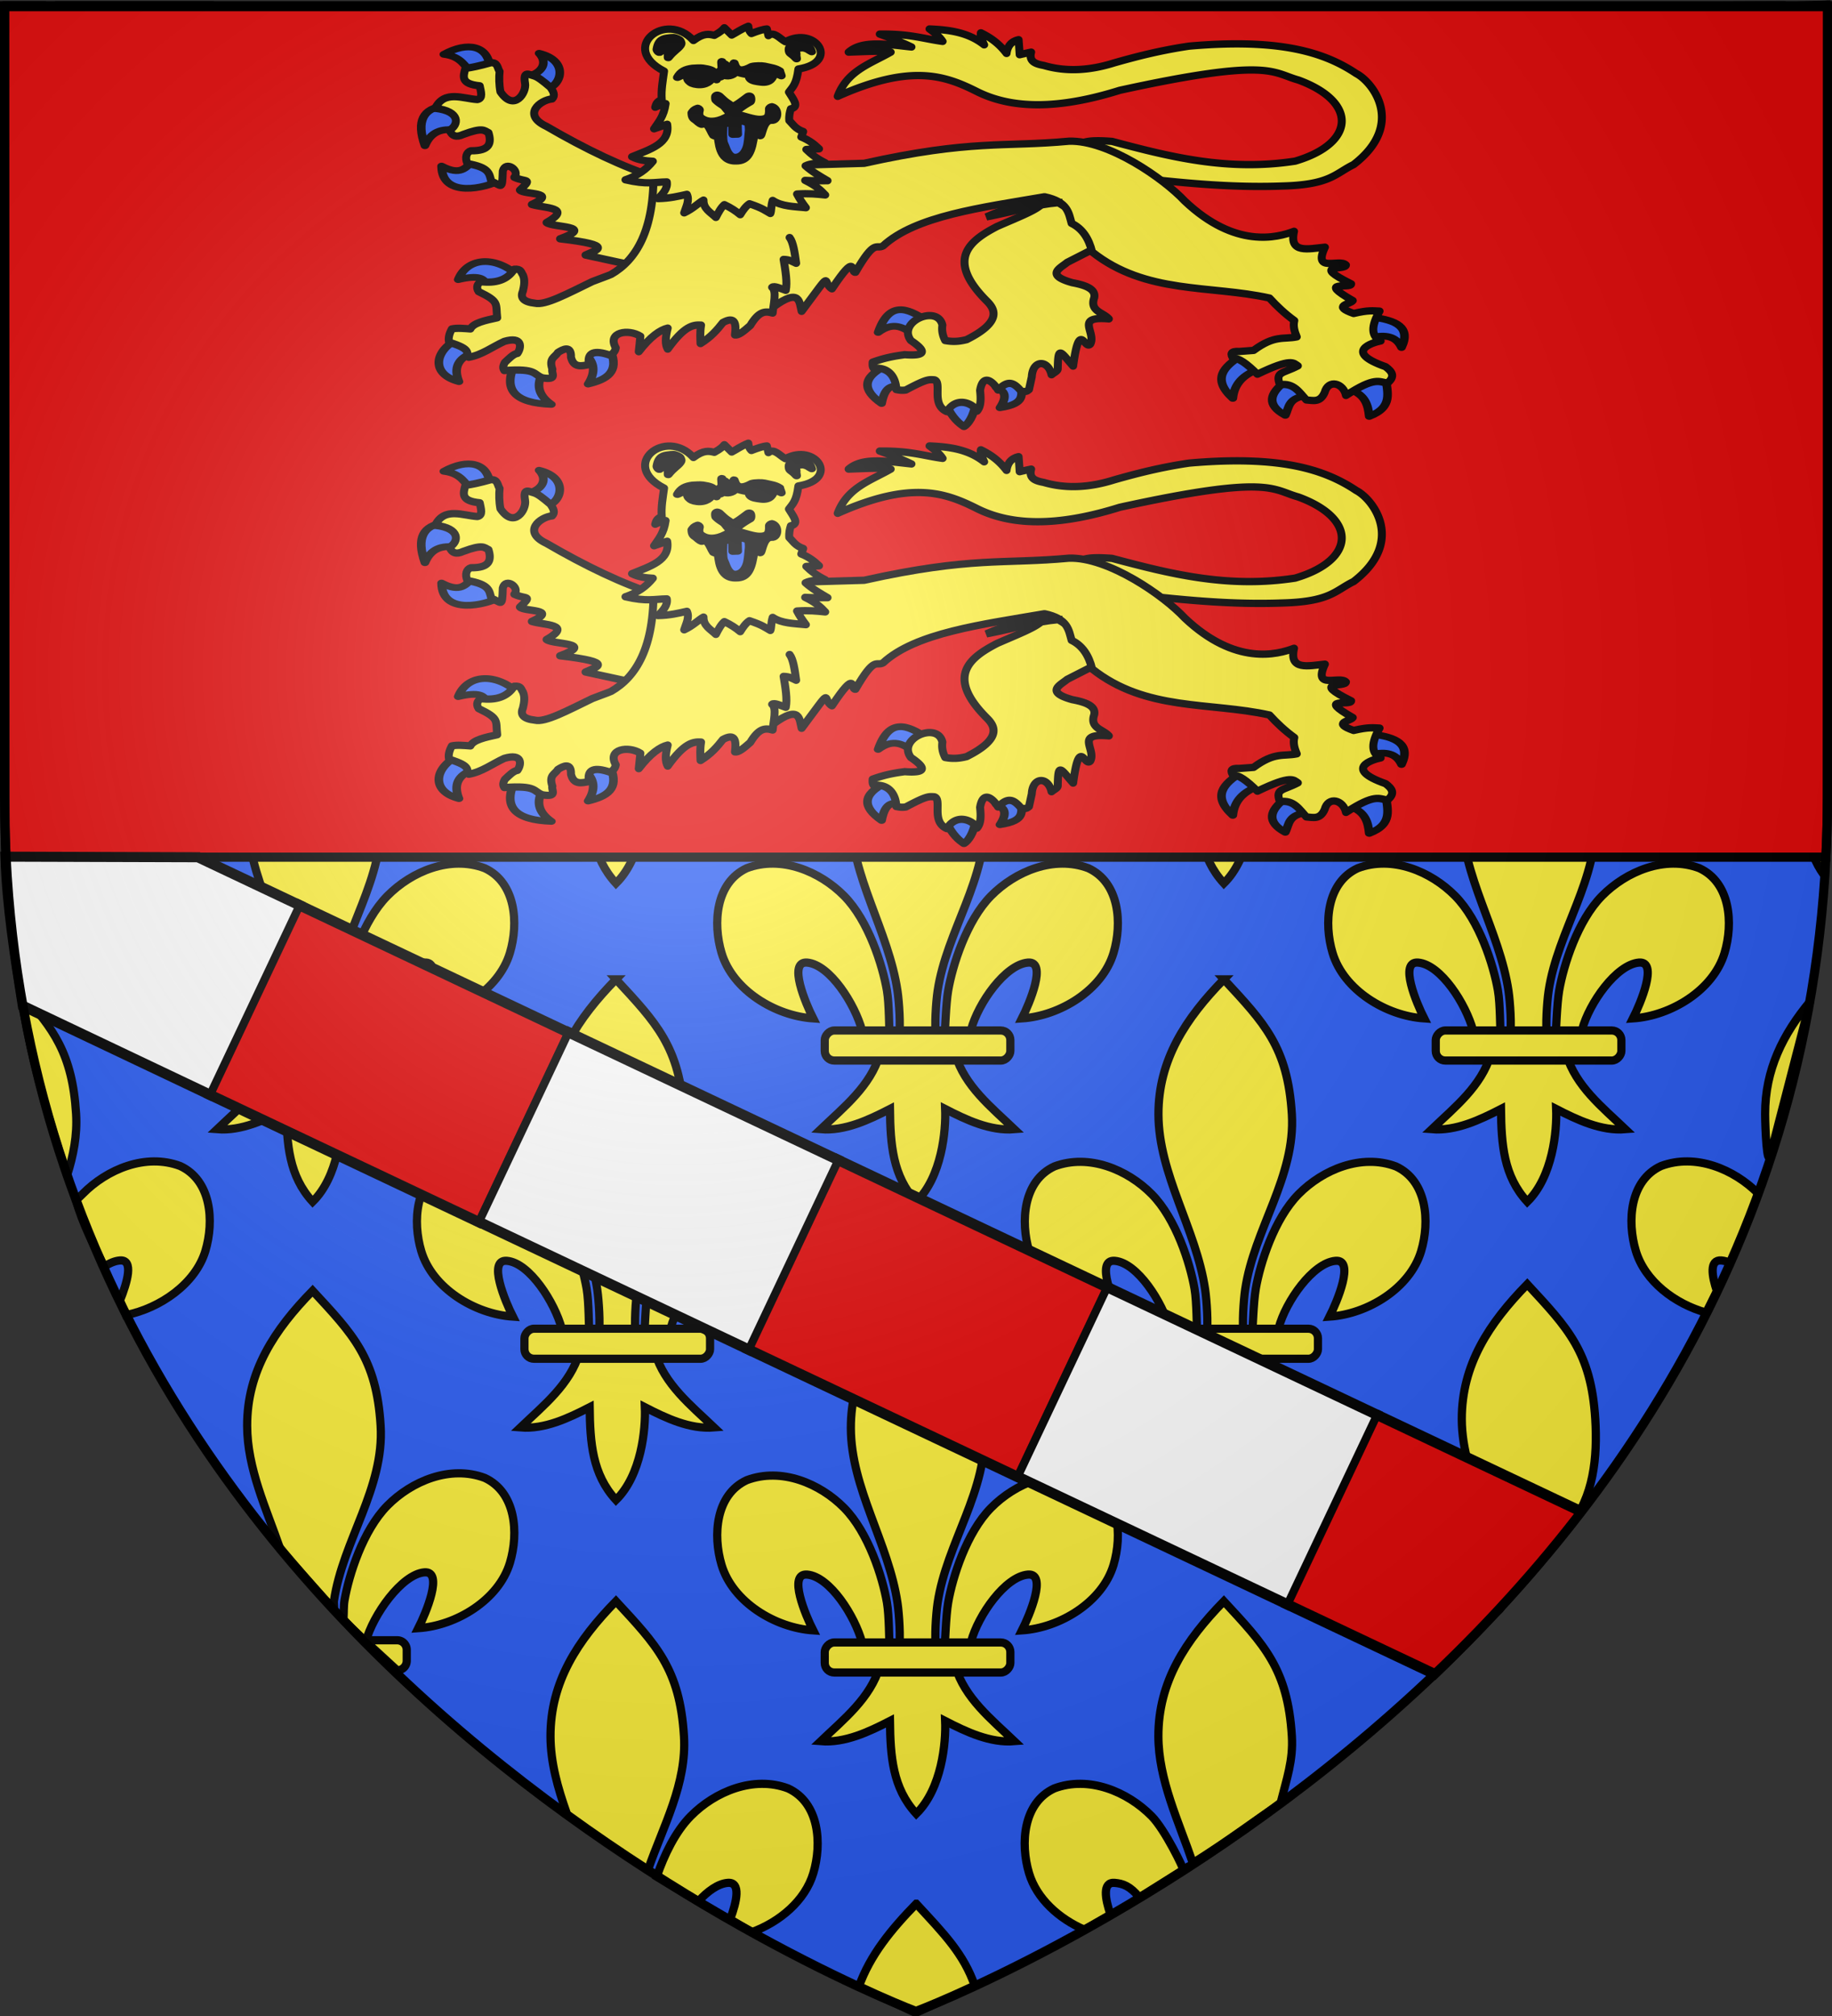 <svg xmlns="http://www.w3.org/2000/svg" xmlns:xlink="http://www.w3.org/1999/xlink" height="660" width="600" version="1"><rect width="100%" height="100%" fill="#333333" stroke="none"/><defs><linearGradient id="a"><stop offset="0" stop-color="#fff" stop-opacity=".314"/><stop offset=".19" stop-color="#fff" stop-opacity=".251"/><stop offset=".6" stop-color="#6b6b6b" stop-opacity=".125"/><stop offset="1" stop-opacity=".125"/></linearGradient><radialGradient xlink:href="#a" id="b" gradientUnits="userSpaceOnUse" gradientTransform="matrix(1.353 0 0 1.349 -77.63 -85.747)" cx="221.445" cy="226.331" fx="221.445" fy="226.331" r="300"/></defs><path d="M298.87 658.472s298.5-112.32 298.5-397.772V2.148H.37V260.7c0 285.451 298.5 397.772 298.5 397.772z" fill="#2b5df2" fill-rule="evenodd"/><g stroke="#000" stroke-width="6.01" fill="#fcef3c" fill-rule="evenodd"><path d="M15.054 1.749c-2.356 6.12-4.464 12.11-5.426 18.594-.556 3.752-1.034 11.41-.531 14.515.372 2.3 1.517 9.327 2.767.633.257-1.788.442-10.76 1.23-15.316.839-4.846 2.755-11.837 5.793-18.426h49.599c-.235 2.048-.65 4.23-1.209 6.1-3.64 12.189-17.549 20.625-30.02 21.452 2.472-4.886 8.386-18.834 1.971-18.28-7.425.64-16.306 13.274-18.619 21.94-.87 3.264-.519 8.33-5.181 8.121 3.074 10.388 11.753 17.262 19.356 24.514-7.926.658-15.767-3.072-22.682-6.625.292 7.122-2.09 22.168-10.462 30.383L2.153 1.75h12.901z" stroke-width="2.688"/><path d="M30.335 33.26H1.869v9.839h28.466a3.129 3.129 0 0 0 3.135-3.136v-3.567a3.129 3.129 0 0 0-3.135-3.136z" stroke-linejoin="round" stroke-width="2.688"/></g><g transform="matrix(.447 0 0 .447 223.24 245.31)" stroke="#000" stroke-width="6.01" fill="#fcef3c" fill-rule="evenodd"><path d="M-21.157-542.838c-4.934 12.99-9.277 26.057-11.315 39.8-1.244 8.39-2.311 25.513-1.187 32.458.832 5.143 3.392 20.855 6.187 1.414.575-3.999.987-24.06 2.75-34.247 1.758-10.155 5.632-25.531 11.704-39.425H99.12c-.527 4.528-1.45 7.726-2.685 11.862-8.138 27.256-39.24 46.12-67.125 47.97 5.526-10.927 18.75-42.114 4.407-40.876-16.603 1.433-36.463 29.681-41.633 49.06-1.947 7.297-1.16 18.627-11.586 18.159 6.875 23.228 26.28 38.598 43.281 54.812-17.722 1.474-35.255-6.867-50.719-14.812.654 15.925-2.437 49.567-21.156 67.937-17.375-18.916-18.956-41.986-19.281-67.937-15.463 7.945-32.996 16.286-50.719 14.812 17.001-16.214 36.407-31.584 43.281-54.812-10.425.468-11.052-10.155-13-17.453-5.17-19.377-23.616-48.333-40.218-49.766-14.344-1.238-1.12 29.949 4.406 40.875-27.884-1.848-58.986-20.713-67.125-47.969a77.074 77.074 0 0 1-2.532-11.862h111.173c6.54 14.45 10.68 28.825 12.515 39.425 1.763 10.187 1.468 28.834 2.043 32.833 2.796 19.441 6.062 5.143 6.895 0 1.124-6.945.056-24.069-1.188-32.458-2.107-14.212-6.382-26.212-11.217-39.8h51.907z"/><rect rx="7.012" width="136" height="22" x="-20.841" y="-474.154" ry="7.012" transform="scale(-1 1)" stroke-linejoin="round"/></g><g transform="matrix(.447 0 0 .447 123.892 345.25)" stroke="#000" stroke-width="6.01" fill="#fcef3c" fill-rule="evenodd"><path d="M-48.097-730.047C-18.635-698.2-1.31-680.639 1.716-631.226c2.8 45.728-27.63 83.959-34.188 128.188-1.244 8.39-2.311 25.513-1.187 32.458.832 5.143 3.392 20.855 6.187 1.414.575-3.999.987-24.06 2.75-34.247 3.212-18.561 13.498-51.199 31.344-69.281 17.838-18.075 46.104-29.799 71.312-20.344 22.84 10.538 25 40.3 18.5 62.062-8.138 27.256-39.24 46.12-67.125 47.97 5.526-10.927 18.75-42.114 4.407-40.876-16.603 1.433-36.463 29.681-41.633 49.06-1.947 7.297-1.16 18.627-11.586 18.159 6.875 23.228 26.28 38.598 43.281 54.812-17.722 1.474-35.255-6.867-50.719-14.812.654 15.925-2.437 49.567-21.156 67.937-17.375-18.916-18.956-41.986-19.281-67.937-15.463 7.945-32.996 16.286-50.719 14.812 17.001-16.214 36.407-31.584 43.281-54.812-10.425.468-11.052-10.155-13-17.453-5.17-19.377-23.616-48.333-40.218-49.766-14.344-1.238-1.12 29.949 4.406 40.875-27.884-1.848-58.986-20.713-67.125-47.969-6.499-21.762-4.34-51.524 18.5-62.062 25.208-9.455 53.474 2.27 71.312 20.344 17.846 18.082 28.132 50.72 31.344 69.281 1.763 10.187 1.468 28.834 2.043 32.833 2.796 19.441 6.062 5.143 6.895 0 1.124-6.945.056-24.069-1.188-32.458-6.559-44.23-34.109-84.015-34.187-128.188-.07-39.886 19.983-70.234 47.937-98.82z"/><rect rx="7.012" width="136" height="22" x="-20.841" y="-474.154" ry="7.012" transform="scale(-1 1)" stroke-linejoin="round"/></g><g transform="matrix(.447 0 0 .447 223.24 445.068)" stroke="#000" stroke-width="6.01" fill="#fcef3c" fill-rule="evenodd"><path d="M-48.097-730.047C-18.635-698.2-1.31-680.639 1.716-631.226c2.8 45.728-27.63 83.959-34.188 128.188-1.244 8.39-2.311 25.513-1.187 32.458.832 5.143 3.392 20.855 6.187 1.414.575-3.999.987-24.06 2.75-34.247 3.212-18.561 13.498-51.199 31.344-69.281 17.838-18.075 46.104-29.799 71.312-20.344 22.84 10.538 25 40.3 18.5 62.062-8.138 27.256-39.24 46.12-67.125 47.97 5.526-10.927 18.75-42.114 4.407-40.876-16.603 1.433-36.463 29.681-41.633 49.06-1.947 7.297-1.16 18.627-11.586 18.159 6.875 23.228 26.28 38.598 43.281 54.812-17.722 1.474-35.255-6.867-50.719-14.812.654 15.925-2.437 49.567-21.156 67.937-17.375-18.916-18.956-41.986-19.281-67.937-15.463 7.945-32.996 16.286-50.719 14.812 17.001-16.214 36.407-31.584 43.281-54.812-10.425.468-11.052-10.155-13-17.453-5.17-19.377-23.616-48.333-40.218-49.766-14.344-1.238-1.12 29.949 4.406 40.875-27.884-1.848-58.986-20.713-67.125-47.969-6.499-21.762-4.34-51.524 18.5-62.062 25.208-9.455 53.474 2.27 71.312 20.344 17.846 18.082 28.132 50.72 31.344 69.281 1.763 10.187 1.468 28.834 2.043 32.833 2.796 19.441 6.062 5.143 6.895 0 1.124-6.945.056-24.069-1.188-32.458-6.559-44.23-34.109-84.015-34.187-128.188-.07-39.886 19.983-70.234 47.937-98.82z"/><rect transform="scale(-1 1)" ry="7.012" y="-474.154" x="-20.841" height="22" width="136" rx="7.012" stroke-linejoin="round"/></g><g transform="matrix(.447 0 0 .447 422.33 445.068)" stroke="#000" stroke-width="6.01" fill="#fcef3c" fill-rule="evenodd"><path d="M-48.097-730.047C-18.635-698.2-1.31-680.639 1.716-631.226c2.8 45.728-27.63 83.959-34.188 128.188-1.244 8.39-2.311 25.513-1.187 32.458.832 5.143 3.392 20.855 6.187 1.414.575-3.999.987-24.06 2.75-34.247 3.212-18.561 13.498-51.199 31.344-69.281 17.838-18.075 46.104-29.799 71.312-20.344 22.84 10.538 25 40.3 18.5 62.062-8.138 27.256-39.24 46.12-67.125 47.97 5.526-10.927 18.75-42.114 4.407-40.876-16.603 1.433-36.463 29.681-41.633 49.06-1.947 7.297-1.16 18.627-11.586 18.159 6.875 23.228 26.28 38.598 43.281 54.812-17.722 1.474-35.255-6.867-50.719-14.812.654 15.925-2.437 49.567-21.156 67.937-17.375-18.916-18.956-41.986-19.281-67.937-15.463 7.945-32.996 16.286-50.719 14.812 17.001-16.214 36.407-31.584 43.281-54.812-10.425.468-11.052-10.155-13-17.453-5.17-19.377-23.616-48.333-40.218-49.766-14.344-1.238-1.12 29.949 4.406 40.875-27.884-1.848-58.986-20.713-67.125-47.969-6.499-21.762-4.34-51.524 18.5-62.062 25.208-9.455 53.474 2.27 71.312 20.344 17.846 18.082 28.132 50.72 31.344 69.281 1.763 10.187 1.468 28.834 2.043 32.833 2.796 19.441 6.062 5.143 6.895 0 1.124-6.945.056-24.069-1.188-32.458-6.559-44.23-34.109-84.015-34.187-128.188-.07-39.886 19.983-70.234 47.937-98.82z"/><rect transform="scale(-1 1)" ry="7.012" y="-474.154" x="-20.841" height="22" width="136" rx="7.012" stroke-linejoin="round"/></g><g transform="matrix(.447 0 0 .447 321.589 549.313)" stroke="#000" stroke-width="6.01" fill="#fcef3c" fill-rule="evenodd"><path d="M-48.097-730.047C-18.635-698.2-1.31-680.639 1.716-631.226c2.8 45.728-27.63 83.959-34.188 128.188-1.244 8.39-2.311 25.513-1.187 32.458.832 5.143 3.392 20.855 6.187 1.414.575-3.999.987-24.06 2.75-34.247 3.212-18.561 13.498-51.199 31.344-69.281 17.838-18.075 46.104-29.799 71.312-20.344 22.84 10.538 25 40.3 18.5 62.062-8.138 27.256-39.24 46.12-67.125 47.97 5.526-10.927 18.75-42.114 4.407-40.876-16.603 1.433-36.463 29.681-41.633 49.06-1.947 7.297-1.16 18.627-11.586 18.159 6.875 23.228 26.28 38.598 43.281 54.812-17.722 1.474-35.255-6.867-50.719-14.812.654 15.925-2.437 49.567-21.156 67.937-17.375-18.916-18.956-41.986-19.281-67.937-15.463 7.945-32.996 16.286-50.719 14.812 17.001-16.214 36.407-31.584 43.281-54.812-10.425.468-11.052-10.155-13-17.453-5.17-19.377-23.616-48.333-40.218-49.766-14.344-1.238-1.12 29.949 4.406 40.875-27.884-1.848-58.986-20.713-67.125-47.969-6.499-21.762-4.34-51.524 18.5-62.062 25.208-9.455 53.474 2.27 71.312 20.344 17.846 18.082 28.132 50.72 31.344 69.281 1.763 10.187 1.468 28.834 2.043 32.833 2.796 19.441 6.062 5.143 6.895 0 1.124-6.945.056-24.069-1.188-32.458-6.559-44.23-34.109-84.015-34.187-128.188-.07-39.886 19.983-70.234 47.937-98.82z"/><rect transform="scale(-1 1)" ry="7.012" y="-474.154" x="-20.841" height="22" width="136" rx="7.012" stroke-linejoin="round"/></g><g transform="matrix(.447 0 0 .447 321.589 345.25)" stroke="#000" stroke-width="6.01" fill="#fcef3c" fill-rule="evenodd"><path d="M-48.097-730.047C-18.635-698.2-1.31-680.639 1.716-631.226c2.8 45.728-27.63 83.959-34.188 128.188-1.244 8.39-2.311 25.513-1.187 32.458.832 5.143 3.392 20.855 6.187 1.414.575-3.999.987-24.06 2.75-34.247 3.212-18.561 13.498-51.199 31.344-69.281 17.838-18.075 46.104-29.799 71.312-20.344 22.84 10.538 25 40.3 18.5 62.062-8.138 27.256-39.24 46.12-67.125 47.97 5.526-10.927 18.75-42.114 4.407-40.876-16.603 1.433-36.463 29.681-41.633 49.06-1.947 7.297-1.16 18.627-11.586 18.159 6.875 23.228 26.28 38.598 43.281 54.812-17.722 1.474-35.255-6.867-50.719-14.812.654 15.925-2.437 49.567-21.156 67.937-17.375-18.916-18.956-41.986-19.281-67.937-15.463 7.945-32.996 16.286-50.719 14.812 17.001-16.214 36.407-31.584 43.281-54.812-10.425.468-11.052-10.155-13-17.453-5.17-19.377-23.616-48.333-40.218-49.766-14.344-1.238-1.12 29.949 4.406 40.875-27.884-1.848-58.986-20.713-67.125-47.969-6.499-21.762-4.34-51.524 18.5-62.062 25.208-9.455 53.474 2.27 71.312 20.344 17.846 18.082 28.132 50.72 31.344 69.281 1.763 10.187 1.468 28.834 2.043 32.833 2.796 19.441 6.062 5.143 6.895 0 1.124-6.945.056-24.069-1.188-32.458-6.559-44.23-34.109-84.015-34.187-128.188-.07-39.886 19.983-70.234 47.937-98.82z"/><rect transform="scale(-1 1)" ry="7.012" y="-474.154" x="-20.841" height="22" width="136" rx="7.012" stroke-linejoin="round"/></g><g transform="matrix(.447 0 0 .447 422.33 646.947)" stroke="#000" stroke-width="6.01" fill="#fcef3c" fill-rule="evenodd"><path d="M-48.097-730.047C-18.635-698.2-1.31-680.639 1.716-631.226c2.8 45.728-27.63 83.959-34.188 128.188-1.244 8.39-2.311 25.513-1.187 32.458.832 5.143 3.392 20.855 6.187 1.414.575-3.999.987-24.06 2.75-34.247 3.212-18.561 13.498-51.199 31.344-69.281 17.838-18.075 46.104-29.799 71.312-20.344 22.84 10.538 25 40.3 18.5 62.062-8.138 27.256-39.24 46.12-67.125 47.97 5.526-10.927 18.75-42.114 4.407-40.876-16.603 1.433-36.463 29.681-41.633 49.06-1.947 7.297-1.16 18.627-11.586 18.159 6.875 23.228 26.28 38.598 43.281 54.812-17.722 1.474-35.255-6.867-50.719-14.812.654 15.925-2.437 49.567-21.156 67.937-17.375-18.916-18.956-41.986-19.281-67.937-15.463 7.945-32.996 16.286-50.719 14.812 17.001-16.214 36.407-31.584 43.281-54.812-10.425.468-11.052-10.155-13-17.453-5.17-19.377-23.616-48.333-40.218-49.766-14.344-1.238-1.12 29.949 4.406 40.875-27.884-1.848-58.986-20.713-67.125-47.969-6.499-21.762-4.34-51.524 18.5-62.062 25.208-9.455 53.474 2.27 71.312 20.344 17.846 18.082 28.132 50.72 31.344 69.281 1.763 10.187 1.468 28.834 2.043 32.833 2.796 19.441 6.062 5.143 6.895 0 1.124-6.945.056-24.069-1.188-32.458-6.559-44.23-34.109-84.015-34.187-128.188-.07-39.886 19.983-70.234 47.937-98.82z"/><rect rx="7.012" width="136" height="22" x="-20.841" y="-474.154" ry="7.012" transform="scale(-1 1)" stroke-linejoin="round"/></g><path d="M566.83 413.552c-1.018-.496-2.037-.808-3.04-.894-3.998-.345-3.207 4.942-1.446 10.157l-3.545 6.916c-10.283-2.854-20.089-10.3-23.059-20.246-2.906-9.733-1.94-23.042 8.274-27.755 11.274-4.229 23.915 1.015 31.892 9.098m16.926-62.974L579.83 378.1c-1.136 4.39-1.721-8.876-1.73-13.447-.025-14.449 5.854-26.098 14.732-36.798z" fill="#fcef3c" fill-rule="evenodd" stroke="#000" stroke-width="2.688"/><g stroke="#000" stroke-width="6.01" fill="#fcef3c" fill-rule="evenodd"><path d="M514.026 499.534l-19.143 22.425c-2.933-19.78-16.096-37.573-16.131-57.328-.031-17.837 8.937-31.41 21.438-44.194 13.176 14.242 20.924 22.096 22.277 44.194.761 12.42-.55 25.658-8.441 34.903zM491.09 526.96l-8.664 7.934c-2.312-8.666-10.561-21.616-17.986-22.256-6.415-.554-.5 13.393 1.97 18.28-12.47-.827-26.38-9.264-30.019-21.453-2.906-9.733-1.94-23.042 8.274-27.755 11.273-4.229 23.914 1.014 31.892 9.098 7.98 8.086 12.58 22.683 14.017 30.984.251 1.45 1.907 3.893.516 5.168z" stroke-width="2.688"/><path d="M482.87 534.877h-9.535a3.129 3.129 0 0 0-3.136 3.135v3.567a3.129 3.129 0 0 0 3.136 3.136l9.534-9.838z" stroke-linejoin="round" stroke-width="2.688"/></g><g transform="matrix(.447 0 0 .447 521.7 549.313)" stroke="#000" stroke-width="6.01" fill="#fcef3c" fill-rule="evenodd"><path d="M-48.097-730.047C-18.635-698.2-1.31-680.639 1.716-631.226c2.8 45.728-27.63 83.959-34.188 128.188-1.244 8.39-2.311 25.513-1.187 32.458.832 5.143 3.392 20.855 6.187 1.414.575-3.999.987-24.06 2.75-34.247 3.212-18.561 13.498-51.199 31.344-69.281 17.838-18.075 46.104-29.799 71.312-20.344 22.84 10.538 25 40.3 18.5 62.062-8.138 27.256-39.24 46.12-67.125 47.97 5.526-10.927 18.75-42.114 4.407-40.876-16.603 1.433-36.463 29.681-41.633 49.06-1.947 7.297-1.16 18.627-11.586 18.159 6.875 23.228 26.28 38.598 43.281 54.812-17.722 1.474-35.255-6.867-50.719-14.812.654 15.925-2.437 49.567-21.156 67.937-17.375-18.916-18.956-41.986-19.281-67.937-15.463 7.945-32.996 16.286-50.719 14.812 17.001-16.214 36.407-31.584 43.281-54.812-10.425.468-11.052-10.155-13-17.453-5.17-19.377-23.616-48.333-40.218-49.766-14.344-1.238-1.12 29.949 4.406 40.875-27.884-1.848-58.986-20.713-67.125-47.969-6.499-21.762-4.34-51.524 18.5-62.062 25.208-9.455 53.474 2.27 71.312 20.344 17.846 18.082 28.132 50.72 31.344 69.281 1.763 10.187 1.468 28.834 2.043 32.833 2.796 19.441 6.062 5.143 6.895 0 1.124-6.945.056-24.069-1.188-32.458-6.559-44.23-34.109-84.015-34.187-128.188-.07-39.886 19.983-70.234 47.937-98.82z"/><rect rx="7.012" width="136" height="22" x="-20.841" y="-474.154" ry="7.012" transform="scale(-1 1)" stroke-linejoin="round"/></g><g stroke="#000" stroke-width="6.01" fill="#fcef3c" fill-rule="evenodd"><path d="M1.64 118.578c13.176 14.242 21.924 22.096 23.277 44.195 1.253 20.45-12.356 37.547-15.289 57.327-.556 3.752-1.034 11.41-.531 14.516.372 2.3 1.517 9.327 2.767.632.257-1.788.442-10.76 1.23-15.315 1.437-8.301 6.037-22.897 14.018-30.984 7.977-8.083 20.618-13.327 31.892-9.098 10.214 4.713 11.18 18.022 8.273 27.755-3.64 12.19-17.549 20.626-30.02 21.453 2.472-4.887 8.386-18.834 1.971-18.28-7.425.64-16.306 13.274-18.619 21.94-.87 3.263-.519 8.33-5.181 8.121 3.074 10.388 11.753 17.262 19.356 24.513-7.926.659-15.767-3.071-22.682-6.624.292 7.122-1.09 22.167-9.462 30.383l-1-170.534z" stroke-width="2.688"/><path d="M30.335 233.018H1.869l-.5 9.838h28.966a3.129 3.129 0 0 0 3.135-3.135v-3.567a3.129 3.129 0 0 0-3.135-3.136z" stroke-linejoin="round" stroke-width="2.688"/></g><path d="M34.16 414.68c-3.468-7.104-7.156-14.075-9.231-21.642.589-.715 1.552-1.571 2.183-2.21 7.977-8.083 20.618-13.327 31.892-9.098 10.214 4.713 11.18 18.022 8.273 27.755-3.222 10.79-14.844 18.816-26.039 21.05l-1.958-4.724c2.353-5.914 4.677-13.561-.052-13.153-1.647.142-3.365.874-5.068 2.022zm-12.18-29.89c-6.592-19.944-12.337-39.888-15.185-59.832 10.65 11.644 16.918 20.03 18.122 39.694.43 7.027-.893 13.658-2.936 20.138z" fill="#fcef3c" fill-rule="evenodd" stroke="#000" stroke-width="2.688"/><g transform="matrix(.447 0 0 .447 223.24 646.947)" stroke="#000" stroke-width="6.01" fill="#fcef3c" fill-rule="evenodd"><path d="M-48.097-730.047C-18.635-698.2-1.31-680.639 1.716-631.226c2.8 45.728-27.63 83.959-34.188 128.188-1.244 8.39-2.311 25.513-1.187 32.458.832 5.143 3.392 20.855 6.187 1.414.575-3.999.987-24.06 2.75-34.247 3.212-18.561 13.498-51.199 31.344-69.281 17.838-18.075 46.104-29.799 71.312-20.344 22.84 10.538 25 40.3 18.5 62.062-8.138 27.256-39.24 46.12-67.125 47.97 5.526-10.927 18.75-42.114 4.407-40.876-16.603 1.433-36.463 29.681-41.633 49.06-1.947 7.297-1.16 18.627-11.586 18.159 6.875 23.228 26.28 38.598 43.281 54.812-17.722 1.474-35.255-6.867-50.719-14.812.654 15.925-2.437 49.567-21.156 67.937-17.375-18.916-18.956-41.986-19.281-67.937-15.463 7.945-32.996 16.286-50.719 14.812 17.001-16.214 36.407-31.584 43.281-54.812-10.425.468-11.052-10.155-13-17.453-5.17-19.377-23.616-48.333-40.218-49.766-14.344-1.238-1.12 29.949 4.406 40.875-27.884-1.848-58.986-20.713-67.125-47.969-6.499-21.762-4.34-51.524 18.5-62.062 25.208-9.455 53.474 2.27 71.312 20.344 17.846 18.082 28.132 50.72 31.344 69.281 1.763 10.187 1.468 28.834 2.043 32.833 2.796 19.441 6.062 5.143 6.895 0 1.124-6.945.056-24.069-1.188-32.458-6.559-44.23-34.109-84.015-34.187-128.188-.07-39.886 19.983-70.234 47.937-98.82z"/><rect rx="7.012" width="136" height="22" x="-20.841" y="-474.154" ry="7.012" transform="scale(-1 1)" stroke-linejoin="round"/></g><g stroke="#000" stroke-width="6.01" fill="#fcef3c" fill-rule="evenodd"><path d="M109.059 526.674l-17.255-19.505c-4.65-13.423-10.835-26.428-10.86-40.416-.031-17.838 8.937-31.41 21.438-44.195 13.176 14.242 20.924 22.096 22.277 44.195 1.253 20.45-12.356 37.547-15.289 57.328-.11.735.336 3.324-.311 2.593zm10.762 10.732l-7.342-7.012c.167-2.547.035-4.618.357-6.481 1.436-8.301 6.037-22.897 14.017-30.984 7.978-8.083 20.62-13.326 31.893-9.098 10.214 4.713 11.18 18.023 8.273 27.755-3.64 12.19-17.55 20.626-30.02 21.453 2.472-4.887 8.386-18.834 1.971-18.28-7.425.64-16.837 13.98-19.15 22.647z" stroke-width="2.688"/><path d="M130.076 536.998H119.37l10.707 9.839a3.129 3.129 0 0 0 3.136-3.136v-3.567a3.129 3.129 0 0 0-3.136-3.136z" stroke-linejoin="round" stroke-width="2.688"/></g><g transform="matrix(.447 0 0 .447 123.892 549.313)" stroke="#000" stroke-width="6.01" fill="#fcef3c" fill-rule="evenodd"><path d="M-48.097-730.047C-18.635-698.2-1.31-680.639 1.716-631.226c2.8 45.728-27.63 83.959-34.188 128.188-1.244 8.39-2.311 25.513-1.187 32.458.832 5.143 3.392 20.855 6.187 1.414.575-3.999.987-24.06 2.75-34.247 3.212-18.561 13.498-51.199 31.344-69.281 17.838-18.075 46.104-29.799 71.312-20.344 22.84 10.538 25 40.3 18.5 62.062-8.138 27.256-39.24 46.12-67.125 47.97 5.526-10.927 18.75-42.114 4.407-40.876-16.603 1.433-36.463 29.681-41.633 49.06-1.947 7.297-1.16 18.627-11.586 18.159 6.875 23.228 26.28 38.598 43.281 54.812-17.722 1.474-35.255-6.867-50.719-14.812.654 15.925-2.437 49.567-21.156 67.937-17.375-18.916-18.956-41.986-19.281-67.937-15.463 7.945-32.996 16.286-50.719 14.812 17.001-16.214 36.407-31.584 43.281-54.812-10.425.468-11.052-10.155-13-17.453-5.17-19.377-23.616-48.333-40.218-49.766-14.344-1.238-1.12 29.949 4.406 40.875-27.884-1.848-58.986-20.713-67.125-47.969-6.499-21.762-4.34-51.524 18.5-62.062 25.208-9.455 53.474 2.27 71.312 20.344 17.846 18.082 28.132 50.72 31.344 69.281 1.763 10.187 1.468 28.834 2.043 32.833 2.796 19.441 6.062 5.143 6.895 0 1.124-6.945.056-24.069-1.188-32.458-6.559-44.23-34.109-84.015-34.187-128.188-.07-39.886 19.983-70.234 47.937-98.82z"/><rect rx="7.012" width="136" height="22" x="-20.841" y="-474.154" ry="7.012" transform="scale(-1 1)" stroke-linejoin="round"/></g><path d="M228.648 622.54l-13.55-8.146c2.398-7.053 6.082-14.72 11.104-19.808 7.977-8.084 20.619-13.327 31.892-9.099 10.214 4.713 11.18 18.023 8.274 27.756-2.693 9.018-11.007 15.981-20.2 19.33l-7.043-4.214c2.156-5.713 3.65-12.328-.806-11.944-3.166.274-6.597 2.727-9.67 6.124zm-43.053-28.95c-2.911-8.238-5.287-16.52-5.303-25.18-.03-17.839 8.937-31.411 21.439-44.195 13.176 14.242 20.923 22.096 22.277 44.194.954 15.583-6.72 29.219-11.725 43.578M387.533 612.14l-14.38 9.038c-3.052-3.753-5.389-4.53-8.081-4.763-4.069-.35-3.178 5.13-1.352 10.434l-8.487 4.936c-8.383-3.584-15.713-10.18-18.21-18.542-2.907-9.733-1.941-23.043 8.273-27.756 11.274-4.228 23.915 1.015 31.892 9.099 4.409 4.467 10.612 17.378 10.345 17.554zm31.831-21.7c-9.466 6.3-15.437 11.11-28.68 19.508-4.676-13.696-11.276-27.283-11.301-41.539-.032-17.838 8.937-31.41 21.438-44.194 13.176 14.242 20.923 22.096 22.277 44.194.484 7.905-1.714 13.985-3.734 22.03zM300.08 623.255c9.076 9.811 15.576 16.414 19.185 26.907l-19.384 8.828-18.566-8.652c3.596-10.151 10.495-18.627 18.764-27.083z" fill="#fcef3c" fill-rule="evenodd" stroke="#000" stroke-width="2.688"/><g transform="matrix(.447 0 0 .447 321.589 749.664)" stroke="#000" stroke-width="6.01" fill="#fcef3c" fill-rule="evenodd"><path d="M-48.097-730.047C-18.635-698.2-1.31-680.639 1.716-631.226c2.8 45.728-27.63 83.959-34.188 128.188-1.244 8.39-2.311 25.513-1.187 32.458.832 5.143 3.392 20.855 6.187 1.414.575-3.999.987-24.06 2.75-34.247 3.212-18.561 13.498-51.199 31.344-69.281 17.838-18.075 46.104-29.799 71.312-20.344 22.84 10.538 25 40.3 18.5 62.062-8.138 27.256-39.24 46.12-67.125 47.97 5.526-10.927 18.75-42.114 4.407-40.876-16.603 1.433-36.463 29.681-41.633 49.06-1.947 7.297-1.16 18.627-11.586 18.159 6.875 23.228 26.28 38.598 43.281 54.812-17.722 1.474-35.255-6.867-50.719-14.812.654 15.925-2.437 49.567-21.156 67.937-17.375-18.916-18.956-41.986-19.281-67.937-15.463 7.945-32.996 16.286-50.719 14.812 17.001-16.214 36.407-31.584 43.281-54.812-10.425.468-11.052-10.155-13-17.453-5.17-19.377-23.616-48.333-40.218-49.766-14.344-1.238-1.12 29.949 4.406 40.875-27.884-1.848-58.986-20.713-67.125-47.969-6.499-21.762-4.34-51.524 18.5-62.062 25.208-9.455 53.474 2.27 71.312 20.344 17.846 18.082 28.132 50.72 31.344 69.281 1.763 10.187 1.468 28.834 2.043 32.833 2.796 19.441 6.062 5.143 6.895 0 1.124-6.945.056-24.069-1.188-32.458-6.559-44.23-34.109-84.015-34.187-128.188-.07-39.886 19.983-70.234 47.937-98.82z"/><rect transform="scale(-1 1)" ry="7.012" y="-474.154" x="-20.841" height="22" width="136" rx="7.012" stroke-linejoin="round"/></g><g transform="matrix(.447 0 0 .447 422.33 245.31)" stroke="#000" stroke-width="6.01" fill="#fcef3c" fill-rule="evenodd"><path d="M-20.907-544.227c-5.037 13.202-9.493 27.215-11.565 41.189-1.244 8.39-2.311 25.513-1.187 32.458.832 5.143 3.392 20.855 6.187 1.414.575-3.999.987-24.06 2.75-34.247 1.869-10.798 6.131-26.125 12.883-40.814h110.97c-.525 4.563-1.452 9.084-2.697 13.251-8.138 27.256-39.24 46.12-67.125 47.97 5.526-10.927 18.75-42.114 4.407-40.876-16.603 1.433-36.463 29.681-41.633 49.06-1.947 7.297-1.16 18.627-11.586 18.159 6.875 23.228 26.28 38.598 43.281 54.812-17.722 1.474-35.255-6.867-50.719-14.812.654 15.925-2.437 49.567-21.156 67.937-17.375-18.916-18.956-41.986-19.281-67.937-15.463 7.945-32.996 16.286-50.719 14.812 17.001-16.214 36.407-31.584 43.281-54.812-10.425.468-11.052-10.155-13-17.453-5.17-19.377-23.616-48.333-40.218-49.766-14.344-1.238-1.12 29.949 4.406 40.875-27.884-1.848-58.986-20.713-67.125-47.969a77.21 77.21 0 0 1-2.703-13.25h110.88c6.808 14.748 11.102 29.965 12.98 40.813 1.762 10.187 1.467 28.834 2.042 32.833 2.796 19.441 6.062 5.143 6.895 0 1.124-6.945.056-24.069-1.188-32.458-2.096-14.136-6.337-27.672-11.14-41.189h52.08z"/><rect transform="scale(-1 1)" ry="7.012" y="-474.154" x="-20.841" height="22" width="136" rx="7.012" stroke-linejoin="round"/></g><g stroke="#000" stroke-width="6.01" fill="#fcef3c" fill-rule="evenodd"><path d="M599.539 1.472v87.882c-7.77-8.46-8.477-18.777-8.623-30.383-6.915 3.553-14.756 7.283-22.682 6.625 7.603-7.252 16.281-14.126 19.356-24.514-4.663.21-4.943-4.541-5.814-7.805-2.312-8.666-10.562-21.615-17.987-22.256-6.414-.554-.5 13.394 1.971 18.28-12.47-.827-26.38-9.263-30.02-21.452a34.528 34.528 0 0 1-1.205-5.896l49.352-.226c3.18 6.74 5.176 13.474 6.037 18.448.788 4.556.656 12.895.913 14.683 1.25 8.695 2.711 2.3 3.084 0 .502-3.105.025-10.763-.531-14.515-.94-6.335-2.842-12.466-4.995-18.523l11.144-.348z" stroke-width="2.688"/><path d="M597.87 33.26h-25.187a3.129 3.129 0 0 0-3.136 3.136v3.567a3.129 3.129 0 0 0 3.136 3.136h25.186V33.26z" stroke-linejoin="round" stroke-width="2.688"/></g><g transform="matrix(.447 0 0 .447 521.7 345.25)" stroke="#000" stroke-width="6.01" fill="#fcef3c" fill-rule="evenodd"><path d="M-48.097-730.047C-18.635-698.2-1.31-680.639 1.716-631.226c2.8 45.728-27.63 83.959-34.188 128.188-1.244 8.39-2.311 25.513-1.187 32.458.832 5.143 3.392 20.855 6.187 1.414.575-3.999.987-24.06 2.75-34.247 3.212-18.561 13.498-51.199 31.344-69.281 17.838-18.075 46.104-29.799 71.312-20.344 22.84 10.538 25 40.3 18.5 62.062-8.138 27.256-39.24 46.12-67.125 47.97 5.526-10.927 18.75-42.114 4.407-40.876-16.603 1.433-36.463 29.681-41.633 49.06-1.947 7.297-1.16 18.627-11.586 18.159 6.875 23.228 26.28 38.598 43.281 54.812-17.722 1.474-35.255-6.867-50.719-14.812.654 15.925-2.437 49.567-21.156 67.937-17.375-18.916-18.956-41.986-19.281-67.937-15.463 7.945-32.996 16.286-50.719 14.812 17.001-16.214 36.407-31.584 43.281-54.812-10.425.468-11.052-10.155-13-17.453-5.17-19.377-23.616-48.333-40.218-49.766-14.344-1.238-1.12 29.949 4.406 40.875-27.884-1.848-58.986-20.713-67.125-47.969-6.499-21.762-4.34-51.524 18.5-62.062 25.208-9.455 53.474 2.27 71.312 20.344 17.846 18.082 28.132 50.72 31.344 69.281 1.763 10.187 1.468 28.834 2.043 32.833 2.796 19.441 6.062 5.143 6.895 0 1.124-6.945.056-24.069-1.188-32.458-6.559-44.23-34.109-84.015-34.187-128.188-.07-39.886 19.983-70.234 47.937-98.82z"/><rect transform="scale(-1 1)" ry="7.012" y="-474.154" x="-20.841" height="22" width="136" rx="7.012" stroke-linejoin="round"/></g><g stroke="#000" stroke-width="6.01" fill="#fcef3c" fill-rule="evenodd"><path d="M598.539 118.578l.697 118.892c.188-111.305-.476 50.824-1.926 48.906-5.684-7.912-6.264-17.264-6.394-27.647-6.915 3.553-14.756 7.283-22.682 6.624 7.603-7.251 16.281-14.125 19.356-24.513-4.663.21-4.943-4.542-5.814-7.805-2.312-8.666-10.562-21.616-17.987-22.256-6.414-.554-.5 13.393 1.971 18.28-12.47-.827-26.38-9.264-30.02-21.453-2.906-9.733-1.94-23.042 8.274-27.755 11.274-4.229 23.915 1.015 31.892 9.098 7.981 8.087 12.581 22.683 14.018 30.984.788 4.555.656 12.895.913 14.683 1.25 8.695 2.711 2.3 3.084 0 .502-3.106.025-10.764-.531-14.516-2.934-19.78-15.254-37.573-15.29-57.327-.03-17.838 7.937-31.41 20.439-44.195z" stroke-width="2.688"/><path d="M597.87 233.018h-25.187a3.129 3.129 0 0 0-3.136 3.136v3.567a3.129 3.129 0 0 0 3.136 3.135h25.686l-.5-9.838z" stroke-linejoin="round" stroke-width="2.688"/></g><path d="M1.497 1.876l.14 258.53c0 6.734.005 13.678.33 20.219h596.03c.325-6.541.5-13.204.5-19.938 0-125.165.562-190.27.562-223.924V1.876H1.497z" fill="#e20909" fill-rule="evenodd" stroke="#000" stroke-width="3"/><g stroke="#000" stroke-width="4.402"><path fill="#e20909" d="M-73.517 883.356H89.23v88.669H-73.517z" transform="matrix(.543 .257 -.331 .7 430.148 -303.23)"/><path d="M-134.127 883.356h61.172v88.669l-113.374-.11c-15.61-17.761-31.201-35.463-43.304-53.766l95.506-34.793z" fill="#fff" transform="matrix(.543 .257 -.331 .7 430.148 -303.23)"/><path fill="#e20909" d="M-73.517 883.356H89.23v88.669H-73.517z" transform="matrix(.543 .257 -.331 .7 606.583 -219.815)"/><path fill="#fff" d="M-235.702 883.356h162.747v88.669h-162.747z" transform="matrix(.543 .257 -.331 .7 606.583 -219.815)"/><g><path d="M-73.517 883.356H50.2c-7.847 29.457-19.484 59.021-34.039 88.669h-89.677v-88.669z" fill="#e20909" transform="matrix(.543 .257 -.331 .7 783.02 -136.4)"/><path fill="#fff" d="M-235.702 883.356h162.747v88.669h-162.747z" transform="matrix(.543 .257 -.331 .7 783.02 -136.4)"/></g></g><g><g stroke="#000" stroke-width="2.667"><g fill="#2b5df2" stroke-width="5.473" stroke-linecap="round" stroke-linejoin="round" color="#000"><path d="M370.348 418.672c-.757-.409 10.795-7.444 8.59-10.554-12.166-10.39-23.678-16.2-30.678 9.572 9.986-9.293 15.908-3.68 22.088.982zM363.967 461.867c1.628 1.905-2.466-25.398-10.799-17.18-15.35 9.456-14.821 19.668-2.7 30.433 2.355-16.002 7.957-14.468 13.5-13.253zM410.107 474.874c1.215-2.802-4.352-5.085-9.77-5.373-5.419-.288-10.69 1.42-8.882 6.6 3.876 10.775 8.42 15.311 11.29 17.762 2.197-1.594 6.432-8.372 7.362-18.989zM439.313 460.149c.65-7.01-20.039-.25-15.707 2.208 4.331 2.458 7.325 5.986 1.963 16.199 17.299-3.31 13.094-11.398 13.744-18.407z" style="marker:none" overflow="visible" transform="matrix(.516 0 0 .405 107.892 76.187)"/></g><path d="M354.28 92.09l-16.932-19.318-3.387 4.668c.114 3.303-5.782 5.59-15.897 10.384-8.89 5.024-17.613 11.818-3.48 27.206 2.508 2.727 5.501 7.397-6.773 14.087-1.372.353-3.77 1.017-7.15.322-1.053-2.259-1.13-4.016-.94-5.635-1.608-7.633-15.277-1.202-10.535 5.635 6.015 4.41 4.184 5.669-2.07 5.151-3.16.488-6.337.99-10.723 2.737-.055.905-.063 1.771.376 2.254 6.835-.687 7.575 6.198 7.525 7.727.918.18 1.795.396 3.198.161 6.97-4.052 7.677-3.836 9.517-3.707 2.758.857-1.227 9.008 4.217 11.595 3.434-6.11 9.242-2.544 10.073-.183 1.397-1.742 1.314-4.568 1.027-7.544 1.008-6.607 4.519-2.945 6.02-.161 3.535-3.968 5.418-2.52 7.779.483 1.682.205 1.861-.015 2.569-.644l.94-4.669c.303-6.264 5.471-6.273 6.595-.73.9-.833 2.07-1.305 2.084-2.168.136-8.452.735-6.474 5.146-.983 2.132-17.268 3.831-5.603 5.74-8.032 2.096-4.312-5.395-10.284 6.21-9.176-1.865-2.4-6.486-2.737-4.892-7.727.597-3.189-2.859-4.56-7.337-5.473-9.328-2.843-3.863-5.393-1.693-7.406l8.095-4.498 4.698-4.356zM366.166 70.29c-15.303-1.802-26.146-9.543-26.146-9.543l7.131-3.598c2.357-.747 5.764-.595 9.325-.313 19.282 5.586 38.629 10.994 61.25 7.197 20.203-6.482 20.99-21.602 1.096-29.57-8.876-2.658-9.302-8.306-59.787 3.755-18.492 6.314-34.827 7.49-47.72.47-10.47-5.718-21.797-10.373-46.622 1.72 3.246-9.476 11.065-11.91 17.735-16.114-2.798-.59-8.734-.203-14.079 0 4.7-4.502 13.038-2.774 21.026-1.877-2.238-1.169-4.992-2.495-10.604-4.694 10.351-.123 14.363 1.669 21.026 2.66-.595-.993-1.396-2.109-4.388-4.537 7.145.325 13.14 1.398 18.283 5.788-.797-1.83-1.272-3.383-1.097-4.38 2.962 1.588 5.874 3.646 8.593 7.51.327-2.863 1.747-4.438 4.023-5.007.122 1.58.244 3.48.366 5.476a180.62 180.62 0 0 1 3.839-.939c-.855 3.42 1.454 4.311 4.205 4.85 7.606 2.424 15.493 1.85 23.586-.939 7.603-2.353 15.516-4.573 25.048-6.101 30.753-2.951 45.511 2.408 55.947 10.013 5.555 3.119 16.523 18.563-.914 33.167-6.253 3.342-7.813 7.375-23.951 7.823-16.499.653-31.868-1.013-47.171-2.816z" style="marker:none" color="#000" fill="#fcef3c" stroke-linecap="round" stroke-linejoin="round" overflow="visible" transform="matrix(.979 0 0 .898 15.217 131.761)"/><g fill="#2b5df2" stroke-width="5.473" stroke-linecap="round" stroke-linejoin="round" color="#000"><path style="marker:none" d="M101.78 203.343c1.028 2.82-1.806 3.334-11.218 5.244-4.701-5.94-6.659-13.958-17.946-15.708 15.229-10.814 28.246-6.806 29.164 10.464zM137.93 220.613c.034 6.186-11.615-7.015-12.145-10.284 7.637-1.403 13.801-9.663 7.303-18.322 19.426 6.085 13.916 26.579 4.842 28.606zM80.254 254.236c8.912 1.745 4.797-21.628-7.853-19.634-12.65 1.993-17.447 11.84-11.78 32.15 3.685-11.319 10.722-14.261 19.633-12.516zM106.76 295.468c-.456-12.487-15.083-24.72-15.952-16.199-4.11 4.876-7.407 12.09-19.634 3.927.203 26.901 29.11 16.958 35.586 12.272z" overflow="visible" transform="matrix(.516 0 0 .405 107.892 76.187)"/></g><path style="marker:none" d="M200.681 101.684l8.78-26.295-5.454-5.35c-11.132-3.856-23.456-10.262-36.716-18.67-8.36-4.257-2.137-9.62 1.862-10.016 1.13-1.268.456-2.642-.532-4.212-2.713-2.507-4.292-3.828-5.587-4.212-1.624-.443-3.677-2.022-2.927 2.732.58 3.362-3.63 10.598-8.248 3.073-.442-2.579-.478-5.38-.266-7.399-.765-1.242-.563-3.312-2.926-3.187-3.76 1.158-6.527 1.801-8.514 2.049-.777 3.014-1.61 5.69 4.789 6.375.381 2.144 1.195 4.605-.798 5.008-4.82-.313-11.042-3.57-14.101 3.188 8.659 1.046 7.874 6.179 4.789 7.968.798 2.2 2.306 2.732 4.523 1.594 6.74-2.737 7.02-1.442 8.514-.683 1.101 3.817.446 6.705-5.854 6.602-1.496.472-2.11 2.425-1.197 4.667 7.232 1.411 7.305 3.468 7.982 6.489 3.476 1.344 3.652 3.782 3.858-3.757.9-3.982 5.912-.214 3.858 2.277 3.924 1.961 6.29.131 1.862 4.667 1.276 1.732 13.247.61 3.99 5.236 4.122 1.405 13.902.994 4.923 6.603 2.04 1.862 16.718 1.08 4.523 5.92 18.984 2.39 11.987 4.109 8.514 5.918l12.505 2.96 7.848.456z" color="#000" fill="#fcef3c" stroke-linecap="round" stroke-linejoin="round" overflow="visible" transform="matrix(.979 0 0 .898 15.217 131.761)"/><g fill="#2b5df2" stroke-width="5.473" stroke-linecap="round" stroke-linejoin="round" color="#000"><path style="marker:none" d="M80.5 423.58c-14.068 9.796-15.988 27.923 1.718 33.869-3.657-11.417-.431-18.85 8.344-23.07M117.314 444.196c-7.071 19.962.527 30.677 23.56 31.66-8.945-7.875-9.518-16.588-5.399-25.77M178.425 432.415c5.78 17.186-2.499 23.436-14.235 26.997 5.028-9.914 3.79-17.32-.982-23.315M118.54 370.568c-14.28-15.274-31.367-13.028-36.813 4.418 13.159-3.965 16.864-.964 17.67 4.172" overflow="visible" transform="matrix(.516 0 0 .405 107.892 76.187)"/></g><g fill="#2b5df2" stroke-width="5.473" stroke-linecap="round" stroke-linejoin="round" color="#000"><path style="marker:none" d="M578.764 436.46c-11.201 8.898-18.864 18.779-5.38 34.535.878-11.713 6.702-19.467 16.834-23.776M606.705 457.285c-10.152 9.774-12.028 19.031 0 27.42 2.586-6.536 1.416-14.806 15.272-16.14M647.66 463.88c9.868 4.062 11.573 12.615 12.322 21.692 15.657-7.732 11.18-19.818 10.587-31.064M661.891 421.708c8.446-2.408 15.201-.974 18.57 8.157 6.175-16.49-3.586-22.24-18.57-24.47" overflow="visible" transform="matrix(.516 0 0 .405 107.892 76.187)"/></g><path style="marker:none" d="M243.212 117.173c9.064-7.245 8.645-1.462 9.414 1.618 11.187-16.29 6.492-10.593 10.147-8.214 8.564-13.984 6.09-5.726 7.862-6.023 6.62-12.46 6.839-8.2 9.233-9.622 10.858-10.952 33.076-13.991 54.027-17.914 7.817 1.817 8.052 5.872 9.05 9.7 3.542 1.856 5.753 5.42 6.857 10.404 17.973 15.552 39.411 11.996 59.33 16.819 2.446 2.924 5.143 5.706 8.319 8.214-.478 2.11.098 4.04.823 5.945-4.451.994-7.351-.776-14.444 4.928l-4.754.391c-3.095-.212-3.033 1.007-2.011 2.66 1.627-.49 4.47 1.749 8.044 5.632 11.533-6.09 12.103-4.037 13.53-3.05-5.036 2.9-7.608 2.005-6.033 6.883 4.672-.792 6.514 2.774 8.867 5.554 2.228.149 4.595 1.094 6.125-2.738 1.25-4.993 6.28-3.411 7.13 1.095 9.815-6.98 11.021-4.879 13.896-4.537 2.78-2.493 1.394-4.275-.64-5.945-14.367-5.503-4.256-8.84-1.645-9.387-3.245-1.7-3.215-5.418-.366-10.873-2.101-.079-3.565-.452-8.685.86-7.419-2.884-1.16-3.305-.274-4.693-12.422-7.747-.509-4.135-.548-6.102-13.853-7.528-1.817-4.82-1.737-6.884-2.153-2.46-11.182 3.094-7.04-6.493-5.524.598-12.069 2.435-10.33-5.788-5.526 2.279-19.588 6.487-36.566-11.03-7.04-8.214-25.517-22.219-38.67-21.825-21.854 2.225-32.66-.64-68.563 8.057l-56.861 1.8-13.622 1.016c.296 21.631-5.82 32.465-14.198 37.7-.414.258-5.856 2.386-6.285 2.612-8.35 4.402-15.743 8.786-19.192 7.875-3.92-.467-4.974-2.037-4.022-4.38.456-2.06.747-4.092 0-5.945-.648-.888-.482-2.298-2.925-2.034-2.336 4-6.201 5.12-10.97 4.537-1.189.446-1.94 1.926-.915 3.598 7.111 3.722 5.638 4.365 6.217 9.544-4.021.947-8.032 1.898-8.96 4.067-2.21-.177-4.475-.425-6.215 0-.87 1.714-1.262 3.345-.915 4.85 7.794 2.624 5.456 3.803 6.582 5.476 4.389-.833 7.935-3.83 11.885-5.788 6.183-1.981 5.787 2.225 4.388 4.38-1.402.215-2.804 1.88-4.205 3.286-.847 1.662-.53 2.33-.183 2.972 11.08-.895 9.658 1.48 12.798 2.66 5.335.935 2.767-1.819 3.291-3.13-1.303-4.161.939-4.379 1.828-6.1 1.662-1.189 4.526-2.831 4.388 1.72.891 3.9 3.481 3.23 6.034 2.66-.801-4.593 1.904-5.31 6.948-3.442.985-.437 1.754-1.184 2.01-2.66-3.04-5.762 4.275-6.998 8.228-4.224l-.548 5.632c3.892-5.533 7.258-8.002 9.69-8.604-.794 3.331-.91 6.001 0 7.666 5.559-8.435 8.47-8.94 11.153-8.762-.421 3.013-.215 4.685-.183 6.728 3.574-2.424 5.6-5.037 7.496-7.666 4.077-2.43 4.543.343 4.023 4.537 1.097.189 2.606-1.004 5.12-3.442 2.88-5.216 4.917-5.354 7.495-4.537.26-3.2 1.437-7.963-.182-9.387.642-.691 2.783.413 4.57 1.095.547-2.943-.087-7.1-.73-11.265 1.924.022 2.97.796 4.204 1.408-.482-3.911-.995-7.724-2.194-9.387" color="#000" fill="#fcef3c" stroke-linecap="round" stroke-linejoin="round" overflow="visible" transform="matrix(.979 0 0 .898 15.217 131.761)"/><path d="M202.867 64.083c-2.144 2.935-5.087 5.272-9.18 6.748 7.218 1.851 9.733.828 13.834.775.374 2.287-1.186 4.207-2.973 6.084 4.06-.091 6.812-.854 9.696-1.549.964 2.25-.285 4.5-.905 6.749 3.034-1.555 4.846-3.689 6.464-4.647-.07 3.187 2.4 4.473 4.137 6.306.86-1.854 1.745-3.615 2.844-4.646 2.165 1.103 3.867 2.339 5.301 3.65.936-1.662 1.924-3.148 3.103-3.982 4.551 1.681 5.175 2.45 6.981 3.54.39-1.064.176-2.66.776-4.757 3.014 2.218 7.18 2.217 11.118 2.655-1.099-1.567-2.118-3.203-2.973-4.978 3.934-.294 6.694.014 9.437.332-1.42-1.692-3.137-3.413-6.722-5.31 2.829.178 5.14.134 7.498.11-2.527-1.626-5.078-3.19-7.37-5.42 1.706-.931 4.182-.983 6.594-1.107-2.791-1.506-4.758-3.153-6.335-4.868l4.267-.22c-1.52-1.597-3.223-3.131-5.947-4.315l.646-1.992c-2.652-1.013-3.348-2.585-4.654-3.982-.135-1.833.173-3.097.517-4.315 3.062-.7.689-3.602-.646-6.084 1.277-1.908 2.539-2.87 3.172-8.416 14.199-2.526 5.58-15.884-4.336-9.948-1.896-1.095-3.792-3.933-5.688-2.213l-.517-2.434c-1.182.09-3.018.739-5.172 1.66-.807-.885-.945-1.77-1.034-2.656-2.613 1.163-3.857 2.25-5.56 3.209l-2.456-2.655c-.552.713-1.14 1.44-3.361 2.765-1.77-.462-3.545-.915-6.981 1.881-9.289-11.156-25.06 2.733-9.826 11.173-.425 3.467-1.04 6.933-.776 10.4-1.694.647-1.927 1.711-2.197 2.765 1.163-.596 2.327-1.143 3.49-1.327-.602 4.685-2.35 6.674-3.878 9.182l4.395-1.66c1.108 7.102-5.85 9.142-11.764 11.838 2.038 1.17 4.459 1.523 6.98 1.659z" style="marker:none" color="#000" fill="#fcef3c" stroke-linecap="round" stroke-linejoin="round" overflow="visible" transform="matrix(.979 0 0 .898 15.217 131.761)"/><g stroke-width="5.473" color="#000" stroke-linecap="round" stroke-linejoin="round"><path style="marker:none" d="M230.423 203.924c-4.347.768-7.357 2.324-9.613 7.481-.676 1.546 5.35-4.088 6.048-1.845.28.901-.007 3.333 1.16 4.918 1.323 1.794 2.572 2.553 5.266 2.971 5.833.905 9.09-3.084 9.89-5.946.994.38 2.089 1.886 2.512 2.084.201.093-.601-2.158.596-1.991 3.017.42 3.984-2.962 4.363-2.134.978 2.14 5.876.622 6.735-1.614.308-.801-.952-1.476-2.335-1.642-.738-.089-.283-1.455-.586-1.47-.808-.04-.114 2.513-2.152 1.55-1.097-.519-.552-2.985-.549-3.126.48-.693.212-2.545-1.618-2.949-1.27-.28-.605-2.101-1.208-1.585-.282.241.384 6.029.058 6.335-1.725 1.615-3.815 3.995-3.931 3.71-1.35-3.313-3.653-3.942-8.115-4.867-1.366-.282-5.03-.013-6.521.12zM267.973 202.574c-11.279 8-10.502-4.405-11.27-2.765-3.755 8.025 7.297 9.22 8.932 9.628.916.229.3 1.86 1.468 3.446 1.322 1.793 3.99 2.143 6.676 2.603 6.373 1.09 7.765-4.029 8.357-7.05 1.086.055 4.247 1.547 4.598 1.899.585.586-.879-3.34-.862-4.169-3.05-2.467-4.97-2.512-9.844-3.957-1.337-.396-6.01-.443-8.055.365z" overflow="visible" transform="matrix(.516 0 0 .405 107.892 76.187)"/></g><g fill="#fff" stroke-width="5.473" color="#000" stroke-linecap="round" stroke-linejoin="round"><path style="marker:none" d="M231.12 207.6c-.426.212-.451 1.995-.292 2.443.604 1.794.21 1.097 1.273 1.975 1.063.879 3.922.784 5.127.603 2.411-.361 2.944-1.221 2.96-3.965.01-.539-.883.071-.978-.46-.067-.375-.543-1.203-1.263-.874-.49.224-.023 2.052-.33 2.776-.608 1.43-1.758 1.352-2.453 1.456-.347.053-1.696-1.125-2.2-1.541-1.5-1.744-.448-3.107-1.845-2.412zM270.02 205.637c-.39.272-.267 3.284-.108 3.731.604 1.794.096.598.966 1.669.585.719 3.08.915 5.128.602 1.228-.187 2.33-1.41 2.959-3.964.01-.54-.883.07-.978-.46-.067-.375-.543-1.204-1.263-.875-.49.224-.075 2.032-.33 2.776-.428 1.251-1.12.163-1.962.414-.336.1-1.325-.443-1.955-.622-2.884-.818-.576-4.586-2.458-3.27z" overflow="visible" transform="matrix(.516 0 0 .405 107.892 76.187)"/><path style="marker:none" d="M234.675 206.733c-.045.175-.006.376.137.486.82.237 1.09.711 1.282 1.344l.635-.04c.818-2.125-.736-2.361-2.054-1.79zM273.635 204.694c-.045.175-.005.376.138.486.82.237 1.09.71 1.281 1.343l.635-.04c.818-2.124-.735-2.36-2.054-1.79z" overflow="visible" transform="matrix(.516 0 0 .405 107.892 76.187)"/></g><g stroke-width="5.473" color="#000" stroke-linecap="round" stroke-linejoin="round"><path style="marker:none" d="M218.406 179.063c-1.084-.044-2.017.154-3.279.357-2.97.477-6.134 1.086-7.225 8.903-.449.699.81 3.313 1.619 3.121.71-.169.534-.97.894-1.705 1.21-2.478 1.97-3.93 2.88-5.031 1.15-1.392 2.865-2.16 3.857-2.297.963-.134 1.82 1.996.545 3.044-1.335 1.097-2.474 3.607-2.861 5.777.368.665-.134 5.03.235 4.441 3.382-5.382 5.875-6.709 7.525-9.651 1.156-2.06.613-2.76 0-4.414-.352-.948-3.105-2.502-4.19-2.546zM298.586 184.697c2.474-.3 5.877-.861 7.532 6.203-2.15-1.323-1.95-2.13-5.454-3.125-1.965.243-4.56.102-4.709 1.668-.09.957.153 1.394.346 3.2-.37.665.53 4.52.132 3.95-3.312-4.749-4.4-3.566-4.703-6.767-.512-5.437 3.864-4.768 6.856-5.13z" overflow="visible" transform="matrix(.516 0 0 .405 107.892 76.187)"/></g><path style="marker:none" d="M224.341 40.003a.793.793 0 0 0-.606.375c-.116.204-.06 1.148.076 1.343 1.304 1.452 2.405 1.788 3.016 2.606.601.806 1.879 2.682 2.807 2.695.172.003.51.946.514.8.057-1.609 1.77-3.206 5.414-5.472.354-.22.311-1.664-.043-1.882-.355-.218-.788-.104-1.103.155-2.106 1.726-3.585 2.961-4.494 3.24-.629.192-.98-.287-1.758-.84-1.075-.765-1.332-1.075-2.696-2.433-.156-.25-.798-.626-1.127-.587z" color="#000" stroke-linecap="round" stroke-linejoin="round" overflow="visible" transform="matrix(.979 0 0 .898 15.217 131.761)"/><path style="marker:none" d="M242.701 44.213c-.43.03-1.027.428-.998.797.093 1.57-.13 2.548-.637 3.05-.507.503-1.25.734-2.354.747-2.207.025-4.952-1.18-8.11-1.982-2.256-.71-1.89-.319-2.16.512-3.75 2.586-6.406 2.355-7.714 1.894-.637-.225-1.516-.692-1.929-1.222-.478-.614-.492-1.558-.22-2.597.061-.25-.563-.74-.832-.628-1.36.562-1.392.874-1.965 1.646.014 1.72.612 2.11 1.183 2.531.781.577 1.1 1.227 2.165 1.64.246.097 1.134-.607 1.883.302.861 1.044 1.342 2.736 1.958 3.666.114.171 1.46.518 1.498.59.535 1.036.062 9.068 6.272 8.795 4.113.045 5.344-3.458 6.121-9.989.13-1.084 1.81 1.667 2.278.497.485-1.214 1.012-5.473 3.493-5.319 2.348.147 2.574-4.3.068-4.93z" color="#000" stroke-linecap="round" stroke-linejoin="round" overflow="visible" transform="matrix(.979 0 0 .898 15.217 131.761)"/><g fill="#2b5df2" stroke-width="5.473" color="#000" stroke-linecap="round" stroke-linejoin="round"><path style="marker:none" d="M263.037 247.256c-1.094.082-3.97-2.384-4.213-1.314l.307 11.587-3.166.134-.113-10.843c-.267-1.355-2.503 1.813-3.858 2.08-1.355.268-2.42 1.89-2.153 3.245-.145 3.6-.287 8.641.295 11.964l1.117 3.38c.424 1.262 2.024 8.398 6.143 8.496 3.152.075 6.222-2.404 7.716-8.668.72-3.02 1.066-9.513 1.225-11.936.193-.78.061-6.024-.46-6.637-.52-.613-1.855-1.122-2.84-1.488zM243.71 251.933c.846 1.875 1.245 2.782 2.903 3.846.576.07-.086-1.366.223-1.857.309-.492-.675-1.976-.988-2.465l-.125-.805c-1.234-.708-1.804-.037-2.012 1.28zM269.664 248.537l.055 1.432a1.5 1.5 0 0 0 .252 1.534c.363.424 1.055 1.041 1.6.916l1.366-2.607a1.5 1.5 0 0 0-.23-1.43c-.316-.406-.942-.253-1.455-.201-.767.079-1.16-.07-1.588.356z" overflow="visible" transform="matrix(.516 0 0 .405 107.892 76.187)"/></g><path d="M338.515 79.183c-1.736-1.174-.82-.747-4.458-1.813-5.87 1.545-13.308 3.9-19.63 6.991 11.288-2.388 15.96-4.405 24.088-5.178z" fill="#fcef3c" fill-rule="evenodd" transform="matrix(.979 0 0 .898 15.217 131.761)"/><g><g fill="#2b5df2" stroke-width="5.473" stroke-linecap="round" stroke-linejoin="round" color="#000"><path style="marker:none" d="M370.348 418.672c-.757-.409 10.795-7.444 8.59-10.554-12.166-10.39-23.678-16.2-30.678 9.572 9.986-9.293 15.908-3.68 22.088.982zM363.967 461.867c1.628 1.905-2.466-25.398-10.799-17.18-15.35 9.456-14.821 19.668-2.7 30.433 2.355-16.002 7.957-14.468 13.5-13.253zM410.107 474.874c1.215-2.802-4.352-5.085-9.77-5.373-5.419-.288-10.69 1.42-8.882 6.6 3.876 10.775 8.42 15.311 11.29 17.762 2.197-1.594 6.432-8.372 7.362-18.989zM439.313 460.149c.65-7.01-20.039-.25-15.707 2.208 4.331 2.458 7.325 5.986 1.963 16.199 17.299-3.31 13.094-11.398 13.744-18.407z" overflow="visible" transform="matrix(.516 0 0 .405 107.892 -60.321)"/></g><path style="marker:none" d="M354.28 92.09l-16.932-19.318-3.387 4.668c.114 3.303-5.782 5.59-15.897 10.384-8.89 5.024-17.613 11.818-3.48 27.206 2.508 2.727 5.501 7.397-6.773 14.087-1.372.353-3.77 1.017-7.15.322-1.053-2.259-1.13-4.016-.94-5.635-1.608-7.633-15.277-1.202-10.535 5.635 6.015 4.41 4.184 5.669-2.07 5.151-3.16.488-6.337.99-10.723 2.737-.055.905-.063 1.771.376 2.254 6.835-.687 7.575 6.198 7.525 7.727.918.18 1.795.396 3.198.161 6.97-4.052 7.677-3.836 9.517-3.707 2.758.857-1.227 9.008 4.217 11.595 3.434-6.11 9.242-2.544 10.073-.183 1.397-1.742 1.314-4.568 1.027-7.544 1.008-6.607 4.519-2.945 6.02-.161 3.535-3.968 5.418-2.52 7.779.483 1.682.205 1.861-.015 2.569-.644l.94-4.669c.303-6.264 5.471-6.273 6.595-.73.9-.833 2.07-1.305 2.084-2.168.136-8.452.735-6.474 5.146-.983 2.132-17.268 3.831-5.603 5.74-8.032 2.096-4.312-5.395-10.284 6.21-9.176-1.865-2.4-6.486-2.737-4.892-7.727.597-3.189-2.859-4.56-7.337-5.473-9.328-2.843-3.863-5.393-1.693-7.406l8.095-4.498 4.698-4.356zM366.166 70.29c-15.303-1.802-26.146-9.543-26.146-9.543l7.131-3.598c2.357-.747 5.764-.595 9.325-.313 19.282 5.586 38.629 10.994 61.25 7.197 20.203-6.482 20.99-21.602 1.096-29.57-8.876-2.658-9.302-8.306-59.787 3.755-18.492 6.314-34.827 7.49-47.72.47-10.47-5.718-21.797-10.373-46.622 1.72 3.246-9.476 11.065-11.91 17.735-16.114-2.798-.59-8.734-.203-14.079 0 4.7-4.502 13.038-2.774 21.026-1.877-2.238-1.169-4.992-2.495-10.604-4.694 10.351-.123 14.363 1.669 21.026 2.66-.595-.993-1.396-2.109-4.388-4.537 7.145.325 13.14 1.398 18.283 5.788-.797-1.83-1.272-3.383-1.097-4.38 2.962 1.588 5.874 3.646 8.593 7.51.327-2.863 1.747-4.438 4.023-5.007.122 1.58.244 3.48.366 5.476a180.62 180.62 0 0 1 3.839-.939c-.855 3.42 1.454 4.311 4.205 4.85 7.606 2.424 15.493 1.85 23.586-.939 7.603-2.353 15.516-4.573 25.048-6.101 30.753-2.951 45.511 2.408 55.947 10.013 5.555 3.119 16.523 18.563-.914 33.167-6.253 3.342-7.813 7.375-23.951 7.823-16.499.653-31.868-1.013-47.171-2.816z" color="#000" fill="#fcef3c" stroke-linecap="round" stroke-linejoin="round" overflow="visible" transform="matrix(.979 0 0 .898 15.217 -4.747)"/><g fill="#2b5df2" stroke-width="5.473" stroke-linecap="round" stroke-linejoin="round" color="#000"><path d="M101.78 203.343c1.028 2.82-1.806 3.334-11.218 5.244-4.701-5.94-6.659-13.958-17.946-15.708 15.229-10.814 28.246-6.806 29.164 10.464zM137.93 220.613c.034 6.186-11.615-7.015-12.145-10.284 7.637-1.403 13.801-9.663 7.303-18.322 19.426 6.085 13.916 26.579 4.842 28.606zM80.254 254.236c8.912 1.745 4.797-21.628-7.853-19.634-12.65 1.993-17.447 11.84-11.78 32.15 3.685-11.319 10.722-14.261 19.633-12.516zM106.76 295.468c-.456-12.487-15.083-24.72-15.952-16.199-4.11 4.876-7.407 12.09-19.634 3.927.203 26.901 29.11 16.958 35.586 12.272z" style="marker:none" overflow="visible" transform="matrix(.516 0 0 .405 107.892 -60.321)"/></g><path d="M200.681 101.684l8.78-26.295-5.454-5.35c-11.132-3.856-23.456-10.262-36.716-18.67-8.36-4.257-2.137-9.62 1.862-10.016 1.13-1.268.456-2.642-.532-4.212-2.713-2.507-4.292-3.828-5.587-4.212-1.624-.443-3.677-2.022-2.927 2.732.58 3.362-3.63 10.598-8.248 3.073-.442-2.579-.478-5.38-.266-7.399-.765-1.242-.563-3.312-2.926-3.187-3.76 1.158-6.527 1.801-8.514 2.049-.777 3.014-1.61 5.69 4.789 6.375.381 2.144 1.195 4.605-.798 5.008-4.82-.313-11.042-3.57-14.101 3.188 8.659 1.046 7.874 6.179 4.789 7.968.798 2.2 2.306 2.732 4.523 1.594 6.74-2.737 7.02-1.442 8.514-.683 1.101 3.817.446 6.705-5.854 6.602-1.496.472-2.11 2.425-1.197 4.667 7.232 1.411 7.305 3.468 7.982 6.489 3.476 1.344 3.652 3.782 3.858-3.757.9-3.982 5.912-.214 3.858 2.277 3.924 1.961 6.29.131 1.862 4.667 1.276 1.732 13.247.61 3.99 5.236 4.122 1.405 13.902.994 4.923 6.603 2.04 1.862 16.718 1.08 4.523 5.92 18.984 2.39 11.987 4.109 8.514 5.918l12.505 2.96 7.848.456z" style="marker:none" color="#000" fill="#fcef3c" stroke-linecap="round" stroke-linejoin="round" overflow="visible" transform="matrix(.979 0 0 .898 15.217 -4.747)"/><g fill="#2b5df2" stroke-width="5.473" stroke-linecap="round" stroke-linejoin="round" color="#000"><path d="M80.5 423.58c-14.068 9.796-15.988 27.923 1.718 33.869-3.657-11.417-.431-18.85 8.344-23.07M117.314 444.196c-7.071 19.962.527 30.677 23.56 31.66-8.945-7.875-9.518-16.588-5.399-25.77M178.425 432.415c5.78 17.186-2.499 23.436-14.235 26.997 5.028-9.914 3.79-17.32-.982-23.315M118.54 370.568c-14.28-15.274-31.367-13.028-36.813 4.418 13.159-3.965 16.864-.964 17.67 4.172" style="marker:none" overflow="visible" transform="matrix(.516 0 0 .405 107.892 -60.321)"/></g><g fill="#2b5df2" stroke-width="5.473" stroke-linecap="round" stroke-linejoin="round" color="#000"><path d="M578.764 436.46c-11.201 8.898-18.864 18.779-5.38 34.535.878-11.713 6.702-19.467 16.834-23.776M606.705 457.285c-10.152 9.774-12.028 19.031 0 27.42 2.586-6.536 1.416-14.806 15.272-16.14M647.66 463.88c9.868 4.062 11.573 12.615 12.322 21.692 15.657-7.732 11.18-19.818 10.587-31.064M661.891 421.708c8.446-2.408 15.201-.974 18.57 8.157 6.175-16.49-3.586-22.24-18.57-24.47" style="marker:none" overflow="visible" transform="matrix(.516 0 0 .405 107.892 -60.321)"/></g><path d="M243.212 117.173c9.064-7.245 8.645-1.462 9.414 1.618 11.187-16.29 6.492-10.593 10.147-8.214 8.564-13.984 6.09-5.726 7.862-6.023 6.62-12.46 6.839-8.2 9.233-9.622 10.858-10.952 33.076-13.991 54.027-17.914 7.817 1.817 8.052 5.872 9.05 9.7 3.542 1.856 5.753 5.42 6.857 10.404 17.973 15.552 39.411 11.996 59.33 16.819 2.446 2.924 5.143 5.706 8.319 8.214-.478 2.11.098 4.04.823 5.945-4.451.994-7.351-.776-14.444 4.928l-4.754.391c-3.095-.212-3.033 1.007-2.011 2.66 1.627-.49 4.47 1.749 8.044 5.632 11.533-6.09 12.103-4.037 13.53-3.05-5.036 2.9-7.608 2.005-6.033 6.883 4.672-.792 6.514 2.774 8.867 5.554 2.228.149 4.595 1.094 6.125-2.738 1.25-4.993 6.28-3.411 7.13 1.095 9.815-6.98 11.021-4.879 13.896-4.537 2.78-2.493 1.394-4.275-.64-5.945-14.367-5.503-4.256-8.84-1.645-9.387-3.245-1.7-3.215-5.418-.366-10.873-2.101-.079-3.565-.452-8.685.86-7.419-2.884-1.16-3.305-.274-4.693-12.422-7.747-.509-4.135-.548-6.102-13.853-7.528-1.817-4.82-1.737-6.884-2.153-2.46-11.182 3.094-7.04-6.493-5.524.598-12.069 2.435-10.33-5.788-5.526 2.279-19.588 6.487-36.566-11.03-7.04-8.214-25.517-22.219-38.67-21.825-21.854 2.225-32.66-.64-68.563 8.057l-56.861 1.8-13.622 1.016c.296 21.631-5.82 32.465-14.198 37.7-.414.258-5.856 2.386-6.285 2.612-8.35 4.402-15.743 8.786-19.192 7.875-3.92-.467-4.974-2.037-4.022-4.38.456-2.06.747-4.092 0-5.945-.648-.888-.482-2.298-2.925-2.034-2.336 4-6.201 5.12-10.97 4.537-1.189.446-1.94 1.926-.915 3.598 7.111 3.722 5.638 4.365 6.217 9.544-4.021.947-8.032 1.898-8.96 4.067-2.21-.177-4.475-.425-6.215 0-.87 1.714-1.262 3.345-.915 4.85 7.794 2.624 5.456 3.803 6.582 5.476 4.389-.833 7.935-3.83 11.885-5.788 6.183-1.981 5.787 2.225 4.388 4.38-1.402.215-2.804 1.88-4.205 3.286-.847 1.662-.53 2.33-.183 2.972 11.08-.895 9.658 1.48 12.798 2.66 5.335.935 2.767-1.819 3.291-3.13-1.303-4.161.939-4.379 1.828-6.1 1.662-1.189 4.526-2.831 4.388 1.72.891 3.9 3.481 3.23 6.034 2.66-.801-4.593 1.904-5.31 6.948-3.442.985-.437 1.754-1.184 2.01-2.66-3.04-5.762 4.275-6.998 8.228-4.224l-.548 5.632c3.892-5.533 7.258-8.002 9.69-8.604-.794 3.331-.91 6.001 0 7.666 5.559-8.435 8.47-8.94 11.153-8.762-.421 3.013-.215 4.685-.183 6.728 3.574-2.424 5.6-5.037 7.496-7.666 4.077-2.43 4.543.343 4.023 4.537 1.097.189 2.606-1.004 5.12-3.442 2.88-5.216 4.917-5.354 7.495-4.537.26-3.2 1.437-7.963-.182-9.387.642-.691 2.783.413 4.57 1.095.547-2.943-.087-7.1-.73-11.265 1.924.022 2.97.796 4.204 1.408-.482-3.911-.995-7.724-2.194-9.387" style="marker:none" color="#000" fill="#fcef3c" stroke-linecap="round" stroke-linejoin="round" overflow="visible" transform="matrix(.979 0 0 .898 15.217 -4.747)"/><path style="marker:none" d="M202.867 64.083c-2.144 2.935-5.087 5.272-9.18 6.748 7.218 1.851 9.733.828 13.834.775.374 2.287-1.186 4.207-2.973 6.084 4.06-.091 6.812-.854 9.696-1.549.964 2.25-.285 4.5-.905 6.749 3.034-1.555 4.846-3.689 6.464-4.647-.07 3.187 2.4 4.473 4.137 6.306.86-1.854 1.745-3.615 2.844-4.646 2.165 1.103 3.867 2.339 5.301 3.65.936-1.662 1.924-3.148 3.103-3.982 4.551 1.681 5.175 2.45 6.981 3.54.39-1.064.176-2.66.776-4.757 3.014 2.218 7.18 2.217 11.118 2.655-1.099-1.567-2.118-3.203-2.973-4.978 3.934-.294 6.694.014 9.437.332-1.42-1.692-3.137-3.413-6.722-5.31 2.829.178 5.14.134 7.498.11-2.527-1.626-5.078-3.19-7.37-5.42 1.706-.931 4.182-.983 6.594-1.107-2.791-1.506-4.758-3.153-6.335-4.868l4.267-.22c-1.52-1.597-3.223-3.131-5.947-4.315l.646-1.992c-2.652-1.013-3.348-2.585-4.654-3.982-.135-1.833.173-3.097.517-4.315 3.062-.7.689-3.602-.646-6.084 1.277-1.908 2.539-2.87 3.172-8.416 14.199-2.526 5.58-15.884-4.336-9.948-1.896-1.095-3.792-3.933-5.688-2.213l-.517-2.434c-1.182.09-3.018.739-5.172 1.66-.807-.885-.945-1.77-1.034-2.656-2.613 1.163-3.857 2.25-5.56 3.209l-2.456-2.655c-.552.713-1.14 1.44-3.361 2.765-1.77-.462-3.545-.915-6.981 1.881-9.289-11.156-25.06 2.733-9.826 11.173-.425 3.467-1.04 6.933-.776 10.4-1.694.647-1.927 1.711-2.197 2.765 1.163-.596 2.327-1.143 3.49-1.327-.602 4.685-2.35 6.674-3.878 9.182l4.395-1.66c1.108 7.102-5.85 9.142-11.764 11.838 2.038 1.17 4.459 1.523 6.98 1.659z" color="#000" fill="#fcef3c" stroke-linecap="round" stroke-linejoin="round" overflow="visible" transform="matrix(.979 0 0 .898 15.217 -4.747)"/><g stroke-width="5.473" color="#000" stroke-linecap="round" stroke-linejoin="round"><path d="M230.423 203.924c-4.347.768-7.357 2.324-9.613 7.481-.676 1.546 5.35-4.088 6.048-1.845.28.901-.007 3.333 1.16 4.918 1.323 1.794 2.572 2.553 5.266 2.971 5.833.905 9.09-3.084 9.89-5.946.994.38 2.089 1.886 2.512 2.084.201.093-.601-2.158.596-1.991 3.017.42 3.984-2.962 4.363-2.134.978 2.14 5.876.622 6.735-1.614.308-.801-.952-1.476-2.335-1.642-.738-.089-.283-1.455-.586-1.47-.808-.04-.114 2.513-2.152 1.55-1.097-.519-.552-2.985-.549-3.126.48-.693.212-2.545-1.618-2.949-1.27-.28-.605-2.101-1.208-1.585-.282.241.384 6.029.058 6.335-1.725 1.615-3.815 3.995-3.931 3.71-1.35-3.313-3.653-3.942-8.115-4.867-1.366-.282-5.03-.013-6.521.12zM267.973 202.574c-11.279 8-10.502-4.405-11.27-2.765-3.755 8.025 7.297 9.22 8.932 9.628.916.229.3 1.86 1.468 3.446 1.322 1.793 3.99 2.143 6.676 2.603 6.373 1.09 7.765-4.029 8.357-7.05 1.086.055 4.247 1.547 4.598 1.899.585.586-.879-3.34-.862-4.169-3.05-2.467-4.97-2.512-9.844-3.957-1.337-.396-6.01-.443-8.055.365z" style="marker:none" overflow="visible" transform="matrix(.516 0 0 .405 107.892 -60.321)"/></g><g fill="#fff" stroke-width="5.473" color="#000" stroke-linecap="round" stroke-linejoin="round"><path d="M231.12 207.6c-.426.212-.451 1.995-.292 2.443.604 1.794.21 1.097 1.273 1.975 1.063.879 3.922.784 5.127.603 2.411-.361 2.944-1.221 2.96-3.965.01-.539-.883.071-.978-.46-.067-.375-.543-1.203-1.263-.874-.49.224-.023 2.052-.33 2.776-.608 1.43-1.758 1.352-2.453 1.456-.347.053-1.696-1.125-2.2-1.541-1.5-1.744-.448-3.107-1.845-2.412zM270.02 205.637c-.39.272-.267 3.284-.108 3.731.604 1.794.096.598.966 1.669.585.719 3.08.915 5.128.602 1.228-.187 2.33-1.41 2.959-3.964.01-.54-.883.07-.978-.46-.067-.375-.543-1.204-1.263-.875-.49.224-.075 2.032-.33 2.776-.428 1.251-1.12.163-1.962.414-.336.1-1.325-.443-1.955-.622-2.884-.818-.576-4.586-2.458-3.27z" style="marker:none" overflow="visible" transform="matrix(.516 0 0 .405 107.892 -60.321)"/><path d="M234.675 206.733c-.045.175-.006.376.137.486.82.237 1.09.711 1.282 1.344l.635-.04c.818-2.125-.736-2.361-2.054-1.79zM273.635 204.694c-.045.175-.005.376.138.486.82.237 1.09.71 1.281 1.343l.635-.04c.818-2.124-.735-2.36-2.054-1.79z" style="marker:none" overflow="visible" transform="matrix(.516 0 0 .405 107.892 -60.321)"/></g><g stroke-width="5.473" color="#000" stroke-linecap="round" stroke-linejoin="round"><path d="M218.406 179.063c-1.084-.044-2.017.154-3.279.357-2.97.477-6.134 1.086-7.225 8.903-.449.699.81 3.313 1.619 3.121.71-.169.534-.97.894-1.705 1.21-2.478 1.97-3.93 2.88-5.031 1.15-1.392 2.865-2.16 3.857-2.297.963-.134 1.82 1.996.545 3.044-1.335 1.097-2.474 3.607-2.861 5.777.368.665-.134 5.03.235 4.441 3.382-5.382 5.875-6.709 7.525-9.651 1.156-2.06.613-2.76 0-4.414-.352-.948-3.105-2.502-4.19-2.546zM298.586 184.697c2.474-.3 5.877-.861 7.532 6.203-2.15-1.323-1.95-2.13-5.454-3.125-1.965.243-4.56.102-4.709 1.668-.09.957.153 1.394.346 3.2-.37.665.53 4.52.132 3.95-3.312-4.749-4.4-3.566-4.703-6.767-.512-5.437 3.864-4.768 6.856-5.13z" style="marker:none" overflow="visible" transform="matrix(.516 0 0 .405 107.892 -60.321)"/></g><path d="M224.341 40.003a.793.793 0 0 0-.606.375c-.116.204-.06 1.148.076 1.343 1.304 1.452 2.405 1.788 3.016 2.606.601.806 1.879 2.682 2.807 2.695.172.003.51.946.514.8.057-1.609 1.77-3.206 5.414-5.472.354-.22.311-1.664-.043-1.882-.355-.218-.788-.104-1.103.155-2.106 1.726-3.585 2.961-4.494 3.24-.629.192-.98-.287-1.758-.84-1.075-.765-1.332-1.075-2.696-2.433-.156-.25-.798-.626-1.127-.587z" style="marker:none" color="#000" stroke-linecap="round" stroke-linejoin="round" overflow="visible" transform="matrix(.979 0 0 .898 15.217 -4.747)"/><path d="M242.701 44.213c-.43.03-1.027.428-.998.797.093 1.57-.13 2.548-.637 3.05-.507.503-1.25.734-2.354.747-2.207.025-4.952-1.18-8.11-1.982-2.256-.71-1.89-.319-2.16.512-3.75 2.586-6.406 2.355-7.714 1.894-.637-.225-1.516-.692-1.929-1.222-.478-.614-.492-1.558-.22-2.597.061-.25-.563-.74-.832-.628-1.36.562-1.392.874-1.965 1.646.014 1.72.612 2.11 1.183 2.531.781.577 1.1 1.227 2.165 1.64.246.097 1.134-.607 1.883.302.861 1.044 1.342 2.736 1.958 3.666.114.171 1.46.518 1.498.59.535 1.036.062 9.068 6.272 8.795 4.113.045 5.344-3.458 6.121-9.989.13-1.084 1.81 1.667 2.278.497.485-1.214 1.012-5.473 3.493-5.319 2.348.147 2.574-4.3.068-4.93z" style="marker:none" color="#000" stroke-linecap="round" stroke-linejoin="round" overflow="visible" transform="matrix(.979 0 0 .898 15.217 -4.747)"/><g fill="#2b5df2" stroke-width="5.473" color="#000" stroke-linecap="round" stroke-linejoin="round"><path d="M263.037 247.256c-1.094.082-3.97-2.384-4.213-1.314l.307 11.587-3.166.134-.113-10.843c-.267-1.355-2.503 1.813-3.858 2.08-1.355.268-2.42 1.89-2.153 3.245-.145 3.6-.287 8.641.295 11.964l1.117 3.38c.424 1.262 2.024 8.398 6.143 8.496 3.152.075 6.222-2.404 7.716-8.668.72-3.02 1.066-9.513 1.225-11.936.193-.78.061-6.024-.46-6.637-.52-.613-1.855-1.122-2.84-1.488zM243.71 251.933c.846 1.875 1.245 2.782 2.903 3.846.576.07-.086-1.366.223-1.857.309-.492-.675-1.976-.988-2.465l-.125-.805c-1.234-.708-1.804-.037-2.012 1.28zM269.664 248.537l.055 1.432a1.5 1.5 0 0 0 .252 1.534c.363.424 1.055 1.041 1.6.916l1.366-2.607a1.5 1.5 0 0 0-.23-1.43c-.316-.406-.942-.253-1.455-.201-.767.079-1.16-.07-1.588.356z" style="marker:none" overflow="visible" transform="matrix(.516 0 0 .405 107.892 -60.321)"/></g><path d="M338.515 79.183c-1.736-1.174-.82-.747-4.458-1.813-5.87 1.545-13.308 3.9-19.63 6.991 11.288-2.388 15.96-4.405 24.088-5.178z" fill="#fcef3c" fill-rule="evenodd" transform="matrix(.979 0 0 .898 15.217 -4.747)"/></g></g></g><g><path d="M300 658.5s298.5-112.32 298.5-397.772V2.176H1.5v258.552C1.5 546.18 300 658.5 300 658.5z" fill="url(#b)" fill-rule="evenodd"/></g><g><path d="M300 658.5S1.5 546.18 1.5 260.728V2.176h597v258.552C598.5 546.18 300 658.5 300 658.5z" fill="none" fill-rule="evenodd" stroke="#000" stroke-width="3"/></g></svg>
